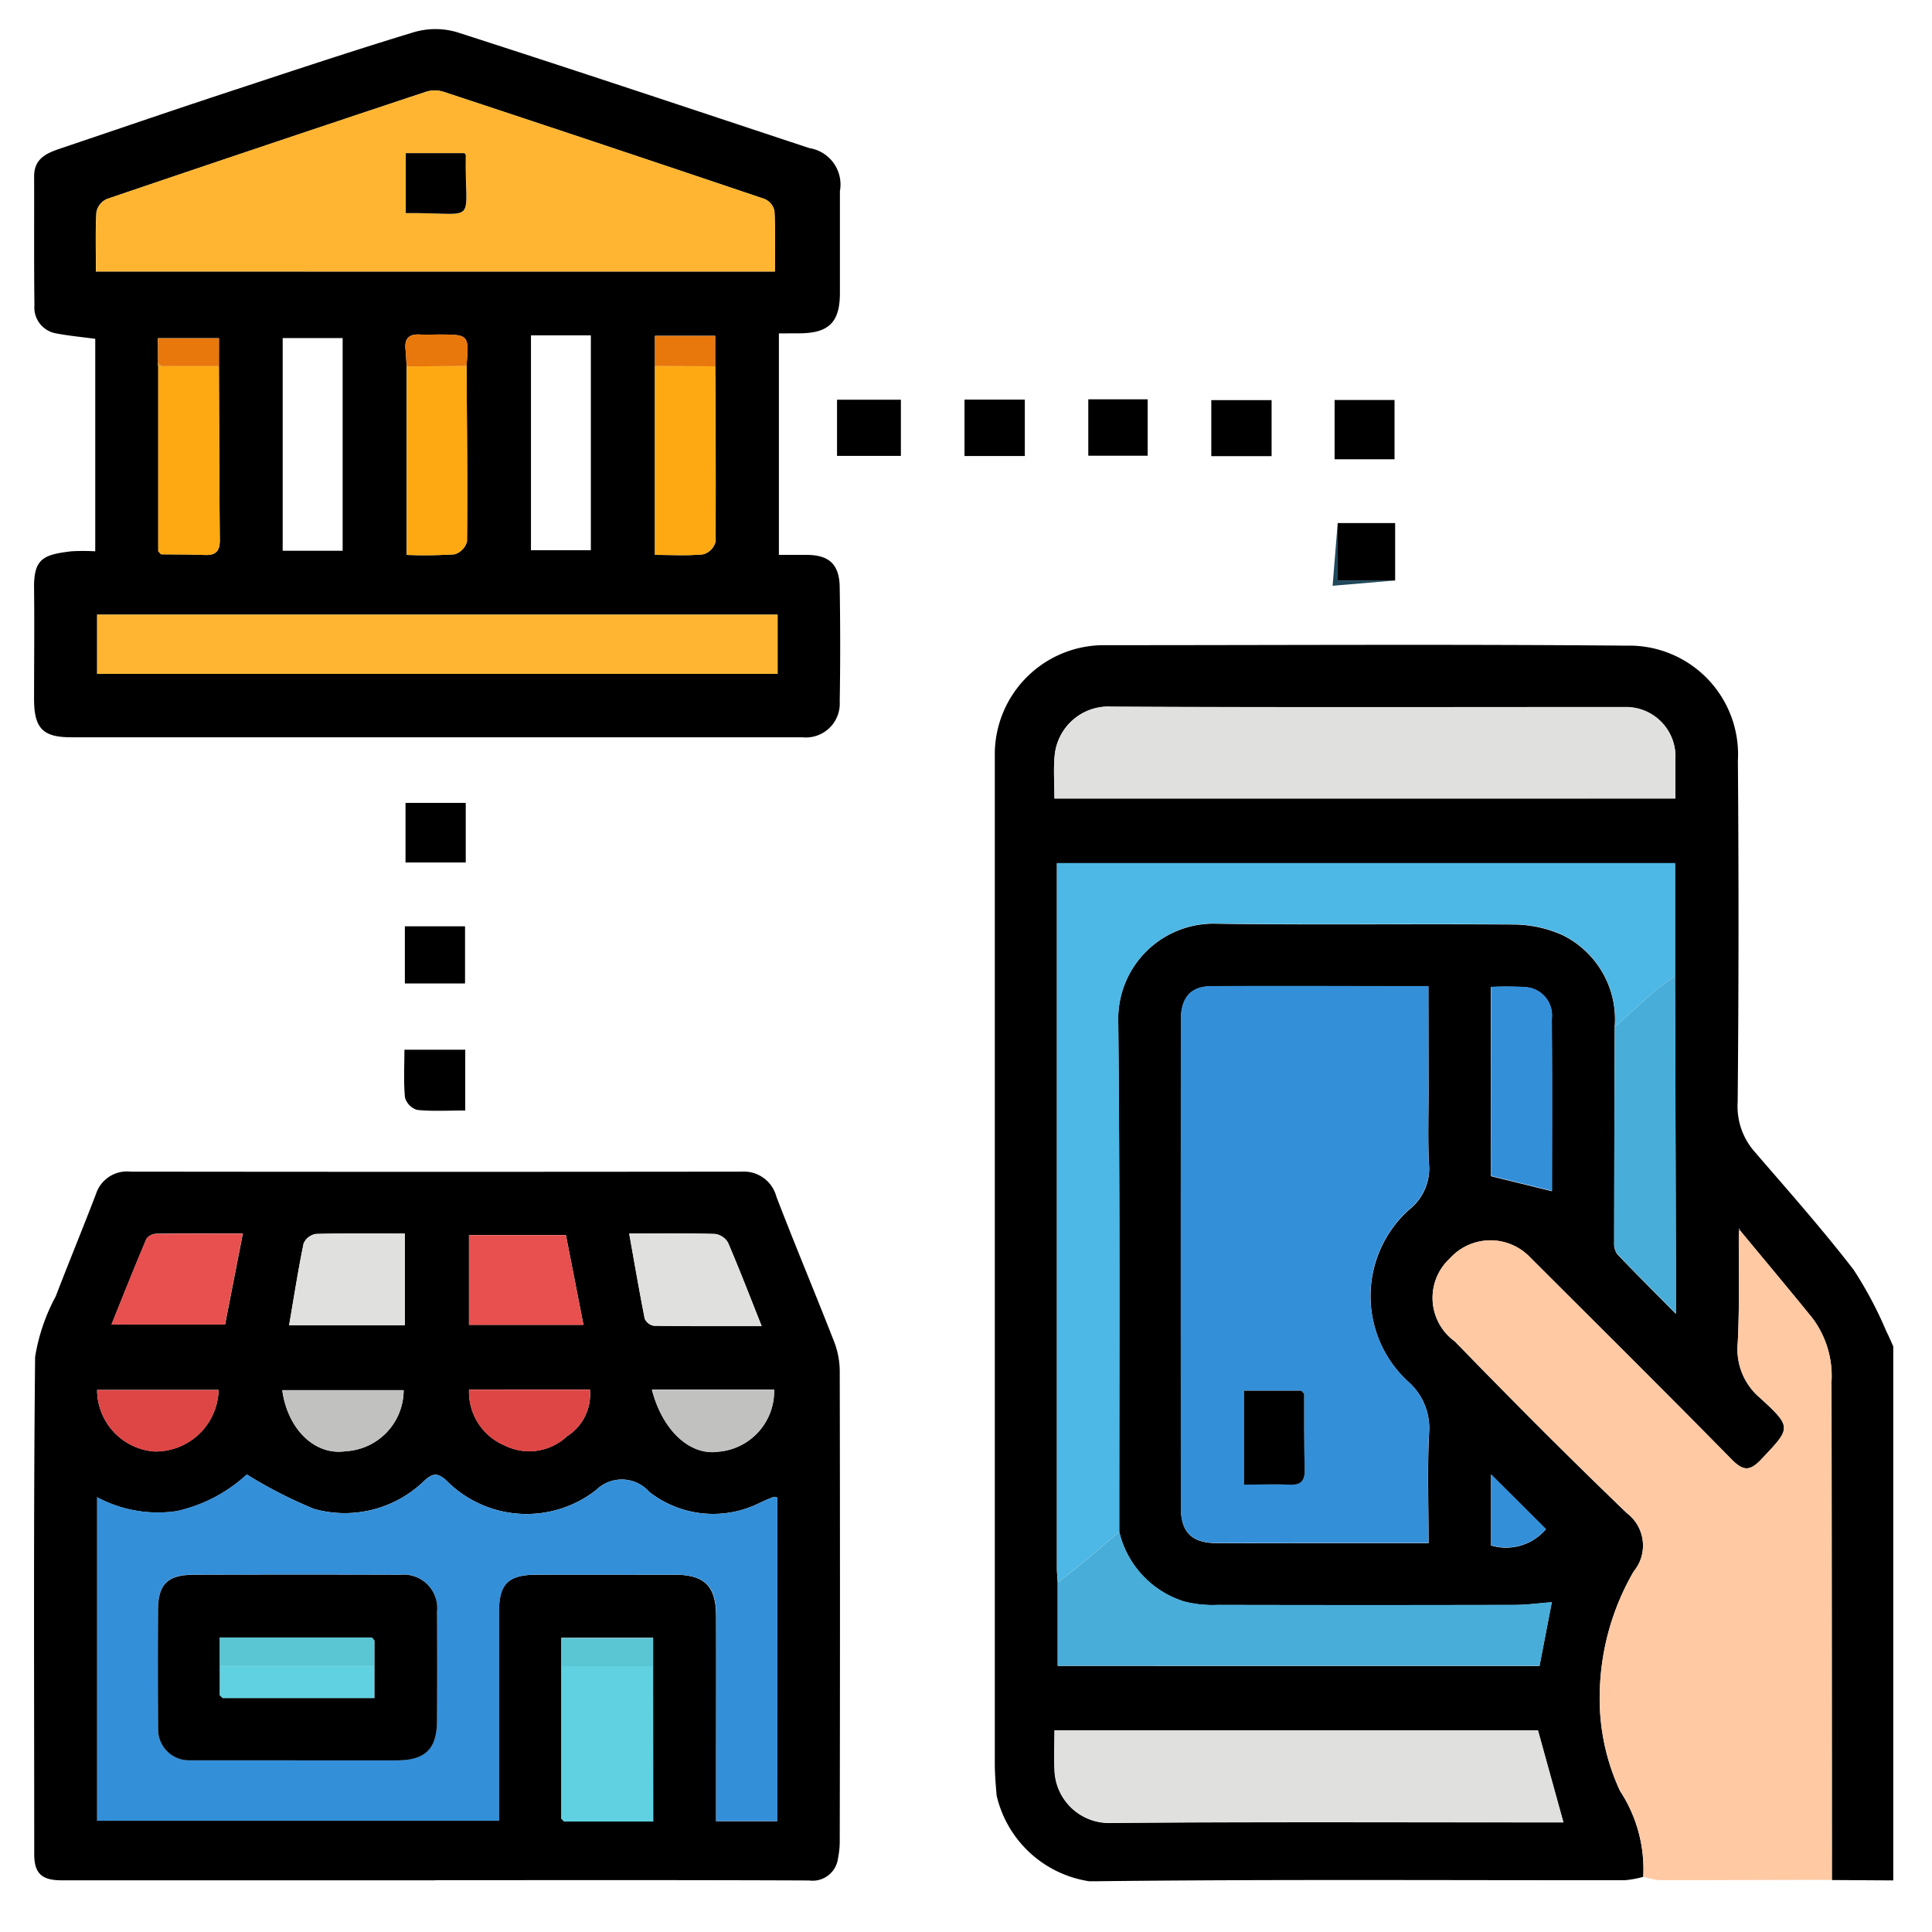 <svg xmlns="http://www.w3.org/2000/svg" xmlns:xlink="http://www.w3.org/1999/xlink" width="57" height="57" viewBox="0 0 57 57"><defs><clipPath id="clip-path"><rect id="Rectangle_58042" data-name="Rectangle 58042" width="54.857" height="54.642" fill="none"></rect></clipPath></defs><g id="Group_144680" data-name="Group 144680" transform="translate(-293 -2277)"><rect id="Rectangle_57836" data-name="Rectangle 57836" width="57" height="57" transform="translate(293 2277)" fill="#fff" opacity="0"></rect><g id="Group_144682" data-name="Group 144682" transform="translate(294 2277.861)"><g id="Group_144681" data-name="Group 144681" clip-path="url(#clip-path)"><path id="Path_90342" data-name="Path 90342" d="M266.062,194.549a2.988,2.988,0,0,1-.54.1c-5.265.005-10.53-.031-15.795.033a3.315,3.315,0,0,1-2.743-2.531c-.028-.32-.054-.641-.054-.961q0-14.858,0-29.716a3.22,3.22,0,0,1,3.267-3.262c5.122,0,10.245-.031,15.366.014a3.21,3.21,0,0,1,3.29,3.393q.04,5.033-.006,10.066a2.025,2.025,0,0,0,.472,1.44c1,1.16,2.012,2.3,2.947,3.512a11.467,11.467,0,0,1,.967,1.819c.076.147.139.3.208.451v15.748l-1.815-.011q0-7.354-.01-14.708a2.844,2.844,0,0,0-.562-1.866c-.7-.867-1.422-1.723-2.133-2.584l-.03-.074-.011.076c-.006,1.106.025,2.213-.032,3.316a1.879,1.879,0,0,0,.667,1.624c.948.87.9.881.026,1.807-.352.372-.544.334-.885-.012-1.964-2-3.951-3.97-5.933-5.948a1.613,1.613,0,0,0-2.368.031,1.582,1.582,0,0,0,.147,2.448c1.665,1.715,3.351,3.41,5.075,5.066a1.2,1.2,0,0,1,.2,1.723,7.406,7.406,0,0,0-1,3.589,6.439,6.439,0,0,0,.6,2.887,4.2,4.2,0,0,1,.683,2.533m-17.275-8.68v2.455H263l.362-1.878c-.413.032-.746.079-1.08.08q-4.386.009-8.772,0a3.391,3.391,0,0,1-.992-.1,2.838,2.838,0,0,1-1.918-2.058c0-5.014.023-10.028-.029-15.041a2.813,2.813,0,0,1,2.91-2.9c2.944.041,5.889,0,8.833.025a3.569,3.569,0,0,1,1.365.311,2.772,2.772,0,0,1,1.539,2.715q-.01,3.178-.016,6.357a.536.536,0,0,0,.093.343c.533.561,1.083,1.106,1.729,1.76,0-.554,0-.956,0-1.357q-.013-4.3-.026-8.6v-3.335H248.762v.471q0,10.165,0,20.33c0,.142.016.284.024.426m10.936-17.6c-2.187,0-4.291-.008-6.4,0-.611,0-.9.336-.9.992q-.007,7.2,0,14.4c0,.721.324,1.032,1.055,1.037,1.017.007,2.034,0,3.051,0h3.2c0-1.115-.039-2.182.015-3.245a1.826,1.826,0,0,0-.627-1.529,3.424,3.424,0,0,1,.047-5.072,1.544,1.544,0,0,0,.572-1.4c-.028-.712-.007-1.427-.007-2.14Zm-11.034-5.538h18.32c0-.4,0-.773,0-1.145a1.459,1.459,0,0,0-1.483-1.551c-.036,0-.071,0-.107,0-5.014,0-10.027.015-15.041-.012a1.593,1.593,0,0,0-1.681,1.439c-.04.4-.007.814-.007,1.27m14.265,27.492H248.689c0,.409-.017.784,0,1.157a1.613,1.613,0,0,0,1.667,1.574c4.213-.036,8.426-.017,12.638-.017h.708l-.752-2.714m-1.385-16.353,1.8.443c0-1.69.009-3.382-.006-5.074a.839.839,0,0,0-.744-.94,8.829,8.829,0,0,0-1.054-.008Zm1.624,10.417-1.618-1.614v2.093a1.546,1.546,0,0,0,1.618-.479" transform="translate(-218.58 -140.038)"></path><path id="Path_90343" data-name="Path 90343" d="M11.865,314.519H.835c-.582,0-.807-.2-.807-.773,0-4.89-.024-9.78.026-14.669a5.677,5.677,0,0,1,.61-1.791c.387-1.008.8-2.007,1.186-3.016a.96.96,0,0,1,1.017-.659q9.021.011,18.043,0a.99.99,0,0,1,1.013.736c.554,1.444,1.155,2.87,1.716,4.311a2.448,2.448,0,0,1,.154.866q.014,6.907,0,13.813a2.485,2.485,0,0,1-.05.524.755.755,0,0,1-.852.663c-3.676-.016-7.353-.009-11.029-.009m6.424-6.317v-.834H15.58v.832q0,2.249,0,4.5l.085.088h2.625Zm3.662-4.973c-.042-.007-.081-.027-.108-.017-.131.05-.259.108-.387.165a3.062,3.062,0,0,1-3.277-.311,1.082,1.082,0,0,0-1.573-.056,3.33,3.33,0,0,1-4.438-.305c-.247-.2-.362-.2-.612.013a3.361,3.361,0,0,1-3.268.848A13.316,13.316,0,0,1,6.3,302.546a4.489,4.489,0,0,1-2.061,1.08,3.8,3.8,0,0,1-2.353-.407v9.544H13.736c0-2.075,0-4.109,0-6.142,0-.844.266-1.115,1.111-1.118,1.356-.005,2.713,0,4.069,0,.885,0,1.225.333,1.228,1.214.005,1.553,0,3.105,0,4.658v1.4h1.8Zm-6.236-7.744H12.855v2.649h3.377l-.518-2.649m-4.753-.043c-.894,0-1.761-.012-2.628.013a.481.481,0,0,0-.357.283c-.163.791-.287,1.591-.427,2.409h3.412Zm6.621,0c.157.882.3,1.7.458,2.509a.36.36,0,0,0,.27.21c1.043.015,2.087.009,3.18.009-.347-.87-.654-1.672-.993-2.461a.522.522,0,0,0-.383-.257c-.817-.024-1.634-.012-2.532-.012m-11.4,0c-.909,0-1.728-.005-2.548.007a.379.379,0,0,0-.294.148c-.35.824-.68,1.656-1.03,2.524h3.35l.523-2.678m-4.3,4.613a1.827,1.827,0,0,0,1.684,1.815,1.861,1.861,0,0,0,1.9-1.815Zm9.046.007H7.346c.156,1.146.957,1.938,1.869,1.8a1.806,1.806,0,0,0,1.712-1.8m10.931-.016H18.251c.314,1.209,1.125,1.954,1.963,1.83a1.791,1.791,0,0,0,1.643-1.83m-9,0a1.714,1.714,0,0,0,1.039,1.642,1.628,1.628,0,0,0,1.85-.265,1.465,1.465,0,0,0,.676-1.378Z" transform="translate(-0.018 -259.905)"></path><path id="Path_90344" data-name="Path 90344" d="M21.98,8.975V15.51c.289,0,.552,0,.815,0,.665,0,.969.277.979.952.018,1.124.02,2.249,0,3.372a1,1,0,0,1-1.105,1.057q-10.787,0-21.574,0c-.835,0-1.087-.269-1.09-1.121,0-1.089.013-2.177,0-3.266-.014-.889.276-1,1.1-1.1a6.248,6.248,0,0,1,.705,0V9.135c-.39-.052-.769-.087-1.142-.158a.774.774,0,0,1-.652-.835C0,6.875.011,5.608.007,4.341c0-.535.381-.688.788-.825,1.577-.532,3.152-1.073,4.733-1.595C7.419,1.3,9.309.666,11.214.088a2.253,2.253,0,0,1,1.266,0c3.474,1.117,6.935,2.274,10.4,3.421a1.088,1.088,0,0,1,.9,1.27q0,1.5,0,3c0,.873-.328,1.194-1.211,1.194ZM3.663,9.838a.1.1,0,0,0,.006.1q0,2.732,0,5.465l.083.089c.428.006.857,0,1.284.02.315.013.452-.1.449-.432-.016-1.713-.019-3.427-.026-5.14V9.116h-1.8Zm9.1.1c.076-.929.076-.929-.833-.929-.176,0-.353.011-.528,0-.306-.02-.471.092-.44.42.016.174.024.349.036.524V15.51a13.575,13.575,0,0,0,1.415-.018.543.543,0,0,0,.364-.38c.015-1.725,0-3.45-.014-5.175m7.337.01v-.9H18.324V15.51c.51,0,.973.028,1.428-.018a.526.526,0,0,0,.358-.364c.016-1.727,0-3.455-.007-5.182M1.83,7.15H21.86c0-.615.017-1.2-.013-1.785a.5.5,0,0,0-.282-.352q-4.735-1.6-9.482-3.166a.874.874,0,0,0-.515,0Q6.853,3.416,2.149,5.012a.543.543,0,0,0-.305.383C1.81,5.962,1.83,6.532,1.83,7.15M21.941,17.273H1.866V19.02H21.941Zm-7.276-1.9h1.767V9.033H14.665ZM9.109,9.113H7.34v6.275H9.109Z" transform="translate(0 0)"></path><path id="Path_90345" data-name="Path 90345" d="M365.632,327.828a4.2,4.2,0,0,0-.683-2.533,6.438,6.438,0,0,1-.6-2.887,7.406,7.406,0,0,1,1-3.589,1.2,1.2,0,0,0-.2-1.723c-1.723-1.656-3.41-3.351-5.075-5.066a1.582,1.582,0,0,1-.148-2.448,1.613,1.613,0,0,1,2.368-.031c1.982,1.978,3.969,3.952,5.933,5.948.34.346.533.384.885.012.876-.926.923-.937-.026-1.807a1.878,1.878,0,0,1-.667-1.624c.057-1.1.026-2.21.032-3.316l.021.017.019-.019c.712.861,1.429,1.717,2.133,2.584a2.844,2.844,0,0,1,.562,1.866q.007,7.354.01,14.708c-1.7,0-3.4.01-5.1.006a2.175,2.175,0,0,1-.457-.1" transform="translate(-318.15 -273.318)" fill="#fec9a3"></path><rect id="Rectangle_58034" data-name="Rectangle 58034" width="1.768" height="1.749" transform="translate(38.375 10.94)"></rect><rect id="Rectangle_58035" data-name="Rectangle 58035" width="1.777" height="1.758" transform="translate(10.964 22.827)"></rect><rect id="Rectangle_58036" data-name="Rectangle 58036" width="1.884" height="1.657" transform="translate(23.695 10.932)"></rect><path id="Path_90346" data-name="Path 90346" d="M96.958,264.078c-.5,0-.96.029-1.417-.017a.533.533,0,0,1-.36-.365c-.046-.457-.017-.921-.017-1.411h1.794Z" transform="translate(-84.232 -232.176)"></path><rect id="Rectangle_58037" data-name="Rectangle 58037" width="1.775" height="1.686" transform="translate(10.945 26.468)"></rect><rect id="Rectangle_58038" data-name="Rectangle 58038" width="1.752" height="1.664" transform="translate(31.108 10.92)"></rect><rect id="Rectangle_58039" data-name="Rectangle 58039" width="1.779" height="1.664" transform="translate(27.456 10.929)"></rect><rect id="Rectangle_58040" data-name="Rectangle 58040" width="1.779" height="1.653" transform="translate(34.737 10.944)"></rect><path id="Path_90347" data-name="Path 90347" d="M335.081,126.9h1.695v1.694h-1.695Z" transform="translate(-296.615 -112.329)"></path><path id="Path_90348" data-name="Path 90348" d="M333.927,126.9v1.694h1.695l-1.845.156.15-1.849" transform="translate(-295.461 -112.329)" fill="#1f485b"></path><path id="Path_90349" data-name="Path 90349" d="M302.086,245.907v3.043c0,.713-.021,1.428.007,2.14a1.544,1.544,0,0,1-.572,1.4,3.424,3.424,0,0,0-.047,5.072,1.827,1.827,0,0,1,.627,1.529c-.054,1.063-.015,2.13-.015,3.245h-3.2c-1.017,0-2.034.005-3.051,0-.731-.005-1.054-.316-1.055-1.037q-.007-7.2,0-14.4c0-.656.294-.989.9-.992,2.1-.013,4.209,0,6.4,0m-3.664,12.027-.084-.091h-1.69v2.769c.477,0,.92-.014,1.36,0,.333.014.438-.129.431-.443-.016-.746-.012-1.493-.017-2.24" transform="translate(-260.942 -217.676)" fill="#348fd9"></path><path id="Path_90350" data-name="Path 90350" d="M279.379,219.15a2.772,2.772,0,0,0-1.539-2.715,3.571,3.571,0,0,0-1.365-.311c-2.944-.027-5.889.015-8.833-.025a2.813,2.813,0,0,0-2.91,2.9c.051,5.013.025,10.027.029,15.041-.333.284-.663.572-1,.852-.268.222-.544.433-.816.65-.008-.142-.024-.284-.024-.426q0-10.165,0-20.33v-.471h18.239v3.335c-.18.129-.371.246-.538.39-.42.363-.829.738-1.242,1.108" transform="translate(-232.738 -189.714)" fill="#4db7e5"></path><path id="Path_90351" data-name="Path 90351" d="M262.186,176.8c0-.456-.033-.866.007-1.27a1.593,1.593,0,0,1,1.681-1.439c5.013.027,10.027.012,15.041.012.036,0,.071,0,.107,0a1.459,1.459,0,0,1,1.483,1.551c0,.372,0,.743,0,1.145Z" transform="translate(-232.076 -154.107)" fill="#e0e0de"></path><path id="Path_90352" data-name="Path 90352" d="M276.5,437.169l.751,2.714h-.708c-4.213,0-8.426-.019-12.638.017a1.612,1.612,0,0,1-1.667-1.574c-.02-.373,0-.748,0-1.157Z" transform="translate(-232.123 -386.983)" fill="#e0e0de"></path><path id="Path_90353" data-name="Path 90353" d="M263.137,387.649c.272-.216.549-.428.816-.65.337-.28.667-.568,1-.852a2.838,2.838,0,0,0,1.918,2.058,3.385,3.385,0,0,0,.992.1q4.386.011,8.772,0c.334,0,.668-.048,1.08-.08l-.362,1.878H263.137v-2.455" transform="translate(-232.93 -341.819)" fill="#48add9"></path><path id="Path_90354" data-name="Path 90354" d="M406.166,244.864c.413-.37.822-.745,1.242-1.108.167-.144.358-.261.538-.39q.013,4.3.026,8.6c0,.4,0,.8,0,1.357-.647-.654-1.2-1.2-1.729-1.76a.537.537,0,0,1-.093-.343q0-3.178.016-6.357" transform="translate(-359.525 -215.428)" fill="#48add9"></path><path id="Path_90355" data-name="Path 90355" d="M374.478,251.59v-5.58a8.831,8.831,0,0,1,1.054.008.839.839,0,0,1,.744.94c.015,1.692.006,3.385.006,5.074l-1.8-.443" transform="translate(-331.489 -217.758)" fill="#348fd9"></path><path id="Path_90356" data-name="Path 90356" d="M376.153,373.015a1.546,1.546,0,0,1-1.618.479V371.4l1.618,1.614" transform="translate(-331.54 -328.765)" fill="#348fd9"></path><path id="Path_90357" data-name="Path 90357" d="M438.161,308.192l-.019.019-.021-.017.011-.076.03.074" transform="translate(-387.825 -272.747)" fill="#888"></path><path id="Path_90358" data-name="Path 90358" d="M36.32,372.135v9.544h-1.8v-1.4c0-1.553,0-3.105,0-4.658,0-.881-.343-1.212-1.228-1.214-1.356,0-2.713,0-4.069,0-.845,0-1.11.274-1.111,1.118,0,2.034,0,4.068,0,6.142H16.254v-9.544a3.8,3.8,0,0,0,2.353.407,4.489,4.489,0,0,0,2.061-1.08,13.306,13.306,0,0,0,1.987,1.019,3.361,3.361,0,0,0,3.268-.848c.251-.208.365-.216.612-.013a3.33,3.33,0,0,0,4.438.305,1.082,1.082,0,0,1,1.573.056,3.062,3.062,0,0,0,3.277.311c.128-.057.256-.115.387-.165.027-.011.067.009.108.017m-14.243,7.751q1.5,0,3,0c.861,0,1.2-.328,1.205-1.176q.01-1.606,0-3.211a.989.989,0,0,0-1.087-1.088q-3.051-.008-6.1,0c-.757,0-1.039.279-1.044,1.02-.008,1.177-.005,2.355,0,3.533a.912.912,0,0,0,.925.921c1.035,0,2.07,0,3.1,0" transform="translate(-14.388 -328.811)" fill="#348fd9"></path><path id="Path_90359" data-name="Path 90359" d="M135.543,425.2q0-2.249,0-4.5l2.708,0v4.584h-2.625l-.085-.088" transform="translate(-119.983 -372.404)" fill="#60d1e0"></path><path id="Path_90360" data-name="Path 90360" d="M114.678,309.939l.518,2.649h-3.377v-2.649Z" transform="translate(-98.983 -274.359)" fill="#e84f4f"></path><path id="Path_90361" data-name="Path 90361" d="M69.014,309.539v2.7H65.6c.14-.818.264-1.617.427-2.409a.481.481,0,0,1,.357-.283c.867-.025,1.734-.013,2.628-.013" transform="translate(-58.071 -274.003)" fill="#e0e0de"></path><path id="Path_90362" data-name="Path 90362" d="M153,309.536c.9,0,1.715-.012,2.532.012a.522.522,0,0,1,.383.256c.339.789.647,1.591.993,2.461-1.093,0-2.137.006-3.18-.01a.36.36,0,0,1-.27-.21c-.163-.811-.3-1.627-.458-2.51" transform="translate(-135.437 -274)" fill="#e0e0de"></path><path id="Path_90363" data-name="Path 90363" d="M23.8,309.555l-.523,2.678h-3.35c.35-.867.68-1.7,1.03-2.524a.38.38,0,0,1,.294-.148c.819-.012,1.639-.007,2.548-.007" transform="translate(-17.64 -274.018)" fill="#e84f4f"></path><path id="Path_90364" data-name="Path 90364" d="M16.186,349.749h3.588a1.861,1.861,0,0,1-1.9,1.815,1.827,1.827,0,0,1-1.684-1.815" transform="translate(-14.324 -309.599)" fill="#de4646"></path><path id="Path_90365" data-name="Path 90365" d="M67.41,349.813a1.806,1.806,0,0,1-1.711,1.8c-.913.134-1.713-.658-1.869-1.8Z" transform="translate(-56.502 -309.656)" fill="#c1c1bf"></path><path id="Path_90366" data-name="Path 90366" d="M162.431,349.674a1.791,1.791,0,0,1-1.643,1.83c-.838.124-1.649-.62-1.963-1.83Z" transform="translate(-140.592 -309.533)" fill="#c1c1bf"></path><path id="Path_90367" data-name="Path 90367" d="M111.819,349.658h3.566a1.465,1.465,0,0,1-.676,1.378,1.628,1.628,0,0,1-1.85.265,1.714,1.714,0,0,1-1.039-1.642" transform="translate(-98.983 -309.518)" fill="#de4646"></path><path id="Path_90368" data-name="Path 90368" d="M138.271,414.284l-2.708,0v-.832h2.708Z" transform="translate(-120.001 -365.987)" fill="#5ac6d4"></path><path id="Path_90369" data-name="Path 90369" d="M135.543,459.888l.085.088-.085-.088" transform="translate(-119.983 -407.094)" fill="#5ac6d4"></path><path id="Path_90370" data-name="Path 90370" d="M15.9,21.1c0-.618-.02-1.188.014-1.755a.543.543,0,0,1,.305-.383q4.7-1.6,9.419-3.163a.874.874,0,0,1,.515,0q4.746,1.568,9.482,3.166a.5.5,0,0,1,.281.352c.03.584.013,1.17.013,1.785Zm10.872-3.491h-1.73v1.768c2.2-.023,1.733.411,1.77-1.713,0-.013-.019-.027-.04-.055" transform="translate(-14.066 -13.952)" fill="#ffb531"></path><rect id="Rectangle_58041" data-name="Rectangle 58041" width="20.075" height="1.747" transform="translate(1.866 17.273)" fill="#ffb531"></rect><path id="Path_90371" data-name="Path 90371" d="M161.4,86.593c.008,1.727.024,3.455.007,5.182a.526.526,0,0,1-.358.364c-.455.046-.918.017-1.428.017V86.586l1.778.007" transform="translate(-141.301 -76.646)" fill="#ffa912"></path><path id="Path_90372" data-name="Path 90372" d="M97.594,86.559c.01,1.725.029,3.45.014,5.175a.543.543,0,0,1-.364.38,13.576,13.576,0,0,1-1.415.018v-5.56l1.765-.014" transform="translate(-84.828 -76.622)" fill="#ffa912"></path><path id="Path_90373" data-name="Path 90373" d="M31.961,92.037V86.573H32l.04,0,1.71,0c.007,1.713.01,3.427.026,5.14,0,.33-.134.446-.449.432-.428-.018-.856-.014-1.284-.02l-.083-.089" transform="translate(-28.292 -76.632)" fill="#ffa912"></path><path id="Path_90374" data-name="Path 90374" d="M161.4,79.742l-1.778-.007v-.888H161.4Z" transform="translate(-141.301 -69.796)" fill="#e8770c"></path><path id="Path_90375" data-name="Path 90375" d="M97.292,79.372l-1.765.014c-.012-.174-.02-.349-.036-.523-.03-.328.134-.44.44-.42.175.011.352,0,.528,0,.908,0,.908,0,.833.929" transform="translate(-84.526 -69.435)" fill="#e8770c"></path><path id="Path_90376" data-name="Path 90376" d="M33.707,80.238l-1.71,0-.087-.1v-.722h1.8Z" transform="translate(-28.247 -70.297)" fill="#e8770c"></path><path id="Path_90377" data-name="Path 90377" d="M31.822,85.705l.087.1-.041,0h-.041a.1.1,0,0,1-.006-.1" transform="translate(-28.159 -75.866)" fill="#cc9127"></path><path id="Path_90378" data-name="Path 90378" d="M31.961,134.2l.083.089-.083-.089" transform="translate(-28.292 -118.79)" fill="#cc9127"></path><path id="Path_90379" data-name="Path 90379" d="M312.8,349.99c0,.747,0,1.493.017,2.24.007.314-.1.458-.431.443-.441-.019-.883,0-1.36,0V349.9h1.69l.084.091" transform="translate(-275.325 -309.732)"></path><path id="Path_90380" data-name="Path 90380" d="M325.839,349.99l-.084-.091.084.091" transform="translate(-288.359 -309.732)" fill="#222"></path><path id="Path_90381" data-name="Path 90381" d="M35.854,402.658c-1.035,0-2.07,0-3.1,0a.912.912,0,0,1-.925-.921c-.006-1.178-.009-2.355,0-3.532.005-.741.288-1.018,1.044-1.02q3.051-.009,6.1,0a.989.989,0,0,1,1.087,1.088q.009,1.606,0,3.211c-.005.848-.345,1.175-1.205,1.176q-1.5,0-3,0m2.284-3.625H33.652v.845q0,.429,0,.859l.084.08h4.474v-.938q0-.378,0-.757l-.076-.089" transform="translate(-28.166 -351.584)"></path><path id="Path_90382" data-name="Path 90382" d="M97.307,31.869c.021.027.04.041.04.055-.037,2.124.427,1.69-1.77,1.713V31.869Z" transform="translate(-84.605 -28.211)"></path><path id="Path_90383" data-name="Path 90383" d="M52.353,420.7v.938H47.879l-.084-.079q0-.43,0-.859h4.56" transform="translate(-42.307 -372.402)" fill="#60d1e0"></path><path id="Path_90384" data-name="Path 90384" d="M52.353,414.177h-4.56v-.845h4.486l.076.089Z" transform="translate(-42.307 -365.882)" fill="#5ac6d4"></path><path id="Path_90385" data-name="Path 90385" d="M86.945,413.421l-.077-.089.077.089" transform="translate(-76.896 -365.883)" fill="#48add9"></path><path id="Path_90386" data-name="Path 90386" d="M47.8,428.178l.084.08-.084-.08" transform="translate(-42.315 -379.025)" fill="#48add9"></path></g></g></g></svg>